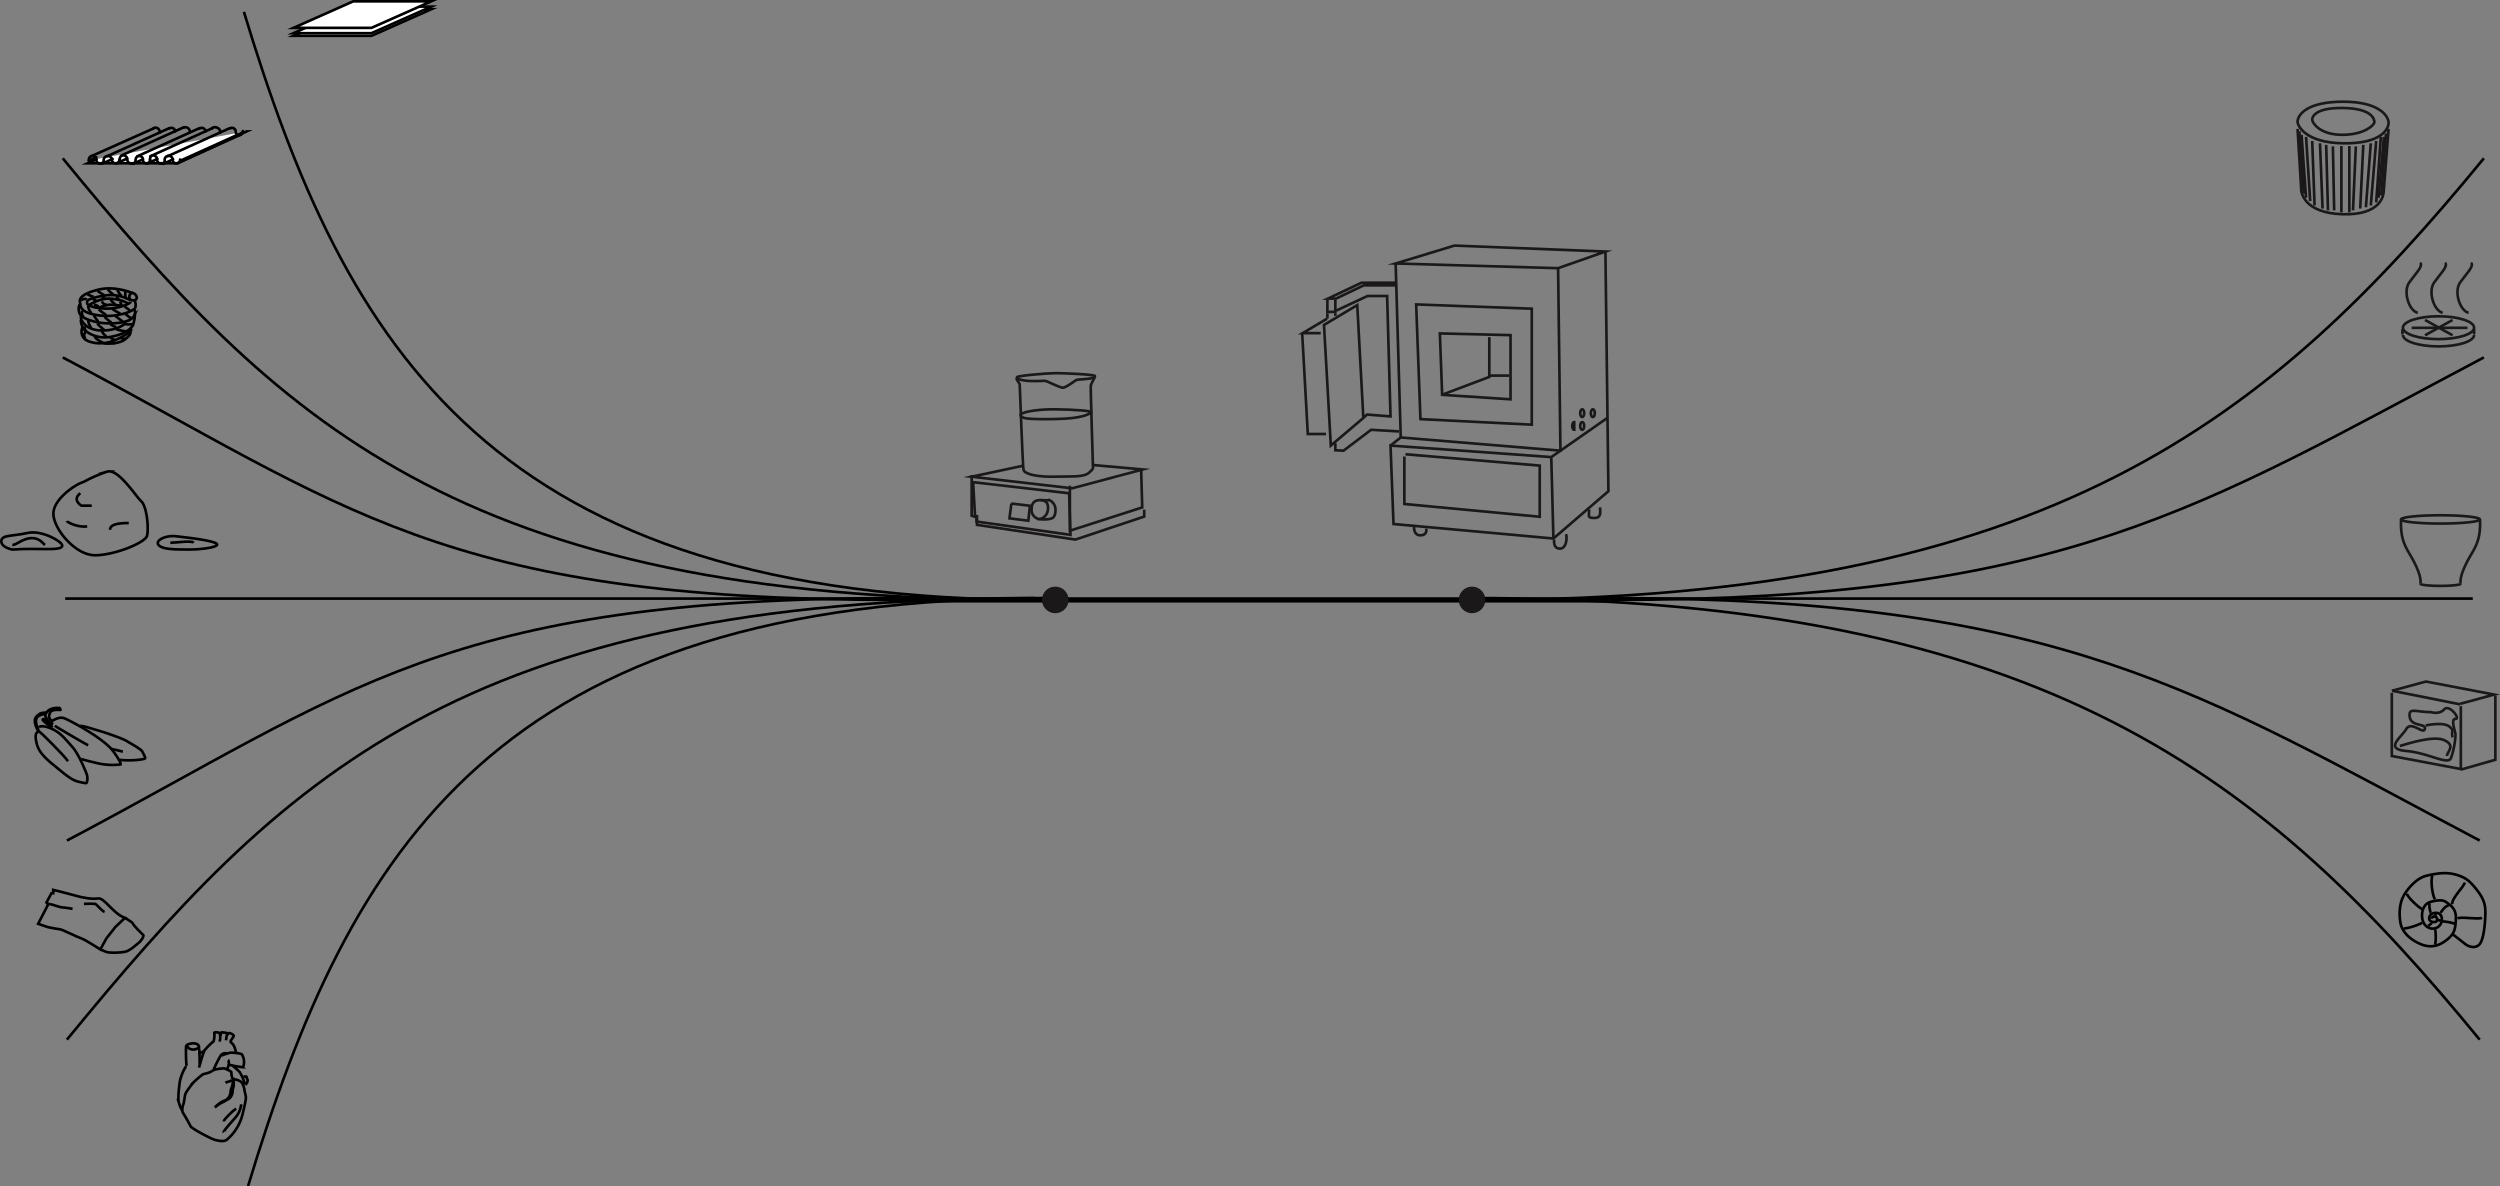 <svg xmlns="http://www.w3.org/2000/svg" viewBox="0 0 941.809 446.967">
  <rect x="0" y="0" width="941.809" height="446.967" fill="#808080" stroke="none"/>
  <defs>
    <style>
      .cls-1, .cls-6 {
        fill: #fff;
      }

      .cls-1, .cls-2, .cls-3, .cls-5, .cls-6 {
        stroke: #000;
      }

      .cls-1, .cls-2, .cls-3, .cls-4 {
        stroke-miterlimit: 10;
      }

      .cls-2, .cls-3, .cls-4, .cls-5 {
        fill: none;
      }

      .cls-3 {
        stroke-width: 2px;
      }

      .cls-4 {
        stroke: #1a1818;
      }

      .cls-5, .cls-6 {
        stroke-linecap: round;
        stroke-linejoin: round;
      }

      .cls-7 {
        fill: #1a1818;
      }
    </style>
  </defs>
  <title>Petrification main</title>
  <g id="Layer_1" data-name="Layer 1">
    <polyline class="cls-1" points="92.553 49.5 92.938 49.5 66.943 61.5 33.037 61.5 36.743 59.851"/>
    <line class="cls-2" x1="24.553" y1="225.5" x2="341.553" y2="225.5"/>
    <line class="cls-2" x1="609.553" y1="225.5" x2="931.553" y2="225.5"/>
    <line class="cls-3" x1="337.553" y1="226" x2="606.553" y2="226"/>
    <path class="cls-2" d="M55.652,456.652C161.922,400.58,198.078,365.3,369.911,365.3" transform="translate(-30.447 -140)"/>
    <path class="cls-2" d="M55.65,531.666C135.886,433.835,203.7,365.3,420.414,365.3" transform="translate(-30.447 -140)"/>
    <path class="cls-2" d="M123.9,586.822C162.13,460.584,216.8,365.3,424.325,365.3" transform="translate(-30.447 -140)"/>
    <path class="cls-2" d="M54.086,274.653c106.27,56.072,142.426,91.356,314.259,91.356" transform="translate(-30.447 -140)"/>
    <path class="cls-2" d="M54.085,199.64c80.235,97.831,148.053,166.37,364.763,166.37" transform="translate(-30.447 -140)"/>
    <path class="cls-2" d="M122.336,144.483c38.228,126.238,92.9,221.526,300.423,221.526" transform="translate(-30.447 -140)"/>
    <path class="cls-2" d="M964.61,456.652C858.341,400.58,807.308,365.3,635.475,365.3" transform="translate(-30.447 -140)"/>
    <path class="cls-2" d="M964.611,531.666C884.377,433.835,801.682,365.3,584.971,365.3" transform="translate(-30.447 -140)"/>
    <path class="cls-2" d="M966.177,274.653c-106.27,56.072-157.3,91.356-329.137,91.356" transform="translate(-30.447 -140)"/>
    <path class="cls-2" d="M966.178,199.64c-80.234,97.831-162.93,166.37-379.641,166.37" transform="translate(-30.447 -140)"/>
    <g>
      <path class="cls-4" d="M413.5,282.759c0,.783,1.1,1.41,1.1,2.193s1.173,30.07,1.33,31.324.431,1.566,2,2.192,5.148,1.253,10.316,1.1,10.326.314,12.363-1.409,1.562-1.723,1.562-2.976-.943-28.974-.786-29.914,1.565-2.976,1.565-3.6-11.9-1.1-14.722-1.1-14.721.94-14.721,1.566Z" transform="translate(-30.447 -140)"/>
      <path class="cls-4" d="M413.184,282.524a17.673,17.673,0,0,0,6.343,1.018c2.271.079,4.307-.157,4.934,0s5.325,2.506,6.421,2.506,4.464-2.584,5.09-2.9,6.128-.228,6.9-1.171" transform="translate(-30.447 -140)"/>
      <path class="cls-4" d="M414.911,296.477c-.472-1.108,5.958-2.363,13.118-2.285s14.126.636,13.54,1.14-2.856,2.384-13.9,2.541S415.384,297.586,414.911,296.477Z" transform="translate(-30.447 -140)"/>
      <polyline class="cls-4" points="385.342 175.471 365.979 179.589 403.88 183.95 430.506 176.85 411.711 175.179"/>
      <polyline class="cls-4" points="429.883 176.43 430.303 191.154 403.053 199.925 403.053 183"/>
      <polyline class="cls-4" points="366.053 179 366.053 194.287 367.347 194.705 366.584 181.652 402.761 185.83 403.269 201.491 367.865 196.48 367.872 194.526"/>
      <polyline class="cls-4" points="368.053 194 368.053 197.732 405.112 203.267 431.053 194.6 431.053 192"/>
      <path class="cls-4" d="M422.634,328.416c-1.9-.094-3.55.546-3.55,3.366a3.467,3.467,0,0,0,2.4,3.654c.731.418,3.445-.5,3.759-3.537S423.557,328.461,422.634,328.416Z" transform="translate(-30.447 -140)"/>
      <path class="cls-4" d="M422.464,328.407l3.485.085a3.985,3.985,0,0,1,2.114,3.832c-.1,2.84-1.266,2.988-2.31,3.206a11.33,11.33,0,0,1-3.8,0" transform="translate(-30.447 -140)"/>
      <polyline class="cls-4" points="381.014 189.693 380.283 195.266 387.384 196.166 388.01 190.528 381.014 189.693"/>
    </g>
    <g>
      <polygon class="cls-4" points="525.77 99.264 547.938 92.517 604.802 94.767 586.971 101.031 525.77 99.264"/>
      <polyline class="cls-4" points="604.802 94.767 605.582 157.41 605.926 185.043 585.203 202.873 524.967 197.412 523.841 167.855 584.401 172.192 605.582 157.41"/>
      <line class="cls-4" x1="584.401" y1="172.192" x2="585.203" y2="202.873"/>
      <polyline class="cls-4" points="525.77 99.264 527.695 164.803 587.854 169.782 586.971 101.031"/>
      <line class="cls-4" x1="523.841" y1="167.855" x2="527.695" y2="164.803"/>
      <polyline class="cls-4" points="525.553 106.5 512.92 106.5 500.228 112.5 503.281 112.5 513.721 107.5 525.553 107.5"/>
      <polyline class="cls-4" points="500.053 113 500.053 117.5 503.053 117.5 503.053 113"/>
      <polyline class="cls-4" points="503.053 167 503.053 169.623 506.138 169.782 516.517 161.912 527.044 162.528"/>
      <polyline class="cls-4" points="503.36 117.028 515.166 111.5 522.558 111.5 523.841 156.865 515.008 156.176 513.602 157.438 511.312 114.939 498.781 122.401 501.354 167.858 513.602 157.463"/>
      <polyline class="cls-4" points="497.553 125.5 490.752 125.5 499.936 120.038"/>
      <polyline class="cls-4" points="490.574 125.751 492.678 163.5 499.553 163.5"/>
      <polygon class="cls-4" points="533.501 114.685 577.053 116.292 577.053 159.984 535.117 157.896 533.501 114.685"/>
      <polygon class="cls-4" points="542.432 125.609 543.293 148.74 569.053 150.428 569.053 126.251 542.432 125.609"/>
      <polyline class="cls-4" points="529.053 172 529.053 189.863 580.053 194.681 580.053 175.405 529.493 171.132"/>
      <path class="cls-4" d="M626.5,294.2c-1,0-1,2.892,0,2.892S627.5,294.2,626.5,294.2Z" transform="translate(-30.447 -140)"/>
      <path class="cls-4" d="M626.5,299.021c-1,0-1,2.892,0,2.892S627.5,299.021,626.5,299.021Z" transform="translate(-30.447 -140)"/>
      <path class="cls-4" d="M630.5,294.2c-1,0-1,2.892,0,2.892S631.5,294.2,630.5,294.2Z" transform="translate(-30.447 -140)"/>
      <path class="cls-4" d="M623.5,299.021c-1,0-1,2.892,0,2.892Z" transform="translate(-30.447 -140)"/>
      <path class="cls-4" d="M563.164,338.537s-.24,3.132,2.33,3.132,2.295-1.923,2.288-2.53" transform="translate(-30.447 -140)"/>
      <path class="cls-4" d="M615.893,343.276c0,1.4,0,3.374,2.209,3.414s2.85-3.442,2.33-5.462" transform="translate(-30.447 -140)"/>
      <path class="cls-4" d="M629.064,331.911c.121,2.691-.762,3.212,2.009,3.212s2.169-2.248,2.169-3.975" transform="translate(-30.447 -140)"/>
      <polyline class="cls-4" points="543.223 148.727 561.053 141.993 561.053 127"/>
      <line class="cls-4" x1="560.553" y1="141.5" x2="568.553" y2="141.5"/>
      <line class="cls-4" x1="500.053" y1="118" x2="500.053" y2="120"/>
      <line class="cls-4" x1="503.053" y1="118" x2="503.053" y2="119"/>
    </g>
    <polygon class="cls-1" points="139.919 13.5 110.556 13.5 133.068 3.5 162.432 3.5 139.919 13.5"/>
    <polygon class="cls-1" points="139.919 12.5 110.556 12.5 133.068 2.5 162.432 2.5 139.919 12.5"/>
    <polygon class="cls-1" points="139.919 10.5 110.556 10.5 133.068 0.5 162.432 0.5 139.919 10.5"/>
    <g>
      <path class="cls-5" d="M63.876,200.488c0-2.442,2.816-2.119,2.829-.491.018,2.137,2.8,2.178,2.8.407v.085a1.567,1.567,0,0,1,3.106-.407,1.418,1.418,0,1,0,2.834.034" transform="translate(-30.447 -140)"/>
      <path class="cls-5" d="M75.56,200.115c0-2.442,2.829-1.746,2.843-.118.018,2.137,3.1,2.178,3.1.407v.085c0-2.442,2.792-2.034,2.8-.407a1.347,1.347,0,1,0,2.683.034" transform="translate(-30.447 -140)"/>
      <path class="cls-5" d="M86.957,200.115c0-2.442,2.631-1.746,2.645-.118.017,2.137,2.9,2.178,2.9.407v.085a1.516,1.516,0,1,1,3-.407,1.393,1.393,0,1,0,2.781.034" transform="translate(-30.447 -140)"/>
    </g>
    <g>
      <g>
        <path class="cls-5" d="M99.168,189.372" transform="translate(-30.447 -140)"/>
        <path class="cls-5" d="M94.231,188.415a1.429,1.429,0,0,1,2.224,1.084" transform="translate(-30.447 -140)"/>
        <path class="cls-5" d="M88.266,188.337a1.5,1.5,0,0,1,2.287,1.077,2,2,0,0,0,.062.485" transform="translate(-30.447 -140)"/>
      </g>
      <g>
        <path class="cls-5" d="M105.644,188.4a1.427,1.427,0,0,1,2.207,1.1" transform="translate(-30.447 -140)"/>
        <path class="cls-5" d="M99.62,188.074a1.68,1.68,0,0,1,2.33,1.34,2.08,2.08,0,0,0,.035.368" transform="translate(-30.447 -140)"/>
      </g>
      <g>
        <path class="cls-5" d="M117.151,188.337a1.427,1.427,0,0,1,2.1,1.162,1.441,1.441,0,0,0,.633,1.309,1.491,1.491,0,0,0,2.08-1.436" transform="translate(-30.447 -140)"/>
        <path class="cls-5" d="M110.391,188.278c.765-.822,2.945-.105,2.956,1.136a1.945,1.945,0,0,0,.061.483" transform="translate(-30.447 -140)"/>
      </g>
    </g>
    <line class="cls-6" x1="34.337" y1="58.86" x2="58.053" y2="48.278"/>
    <line class="cls-6" x1="40.348" y1="58.86" x2="63.751" y2="48.278"/>
    <line class="cls-6" x1="51.745" y1="58.86" x2="75.148" y2="48.278"/>
    <line class="cls-6" x1="45.769" y1="58.556" x2="69.172" y2="47.972"/>
    <line class="cls-6" x1="56.628" y1="58.86" x2="80.032" y2="48.278"/>
    <line class="cls-6" x1="63.141" y1="58.86" x2="86.544" y2="48.278"/>
    <line class="cls-6" x1="68.025" y1="60.488" x2="91.429" y2="49.906"/>
    <line class="cls-6" x1="67.211" y1="61.303" x2="90.615" y2="50.72"/>
    <line class="cls-6" x1="33.523" y1="60.488" x2="36.259" y2="59.252"/>
    <line class="cls-6" x1="38.677" y1="61.582" x2="42.414" y2="59.87"/>
    <line class="cls-6" x1="44.145" y1="61.426" x2="47.881" y2="59.713"/>
    <line class="cls-6" x1="50.081" y1="61.738" x2="53.817" y2="60.026"/>
    <line class="cls-6" x1="55.548" y1="61.582" x2="59.284" y2="59.87"/>
    <line class="cls-6" x1="61.483" y1="61.738" x2="65.22" y2="60.026"/>
    <g>
      <path class="cls-2" d="M80.967,253.174a.7.7,0,0,0,.182-.023,1.166,1.166,0,0,0,.831-1.064,2.031,2.031,0,0,0-1.463-1.688,1.309,1.309,0,0,0-1.35,1.388C79.355,252.761,79.467,253.136,80.967,253.174Z" transform="translate(-30.447 -140)"/>
      <path class="cls-2" d="M80.517,250.4c-.712-.15-6.675-2.775-12.864-1.312s-7.425,3.375-7.088,4.688-.3,3.338,4.688,4.576a23.135,23.135,0,0,0,11.026,0c2.438-.488,4.763-1.725,5.063-2.288s.3-2.513-.375-2.888" transform="translate(-30.447 -140)"/>
      <path class="cls-2" d="M60.514,254.823c-.437.076-.812,2.562.351,3.943s5.138,2.621,8.176,2.92,10.51.359,12-2.92a2.22,2.22,0,0,0,0-2.106" transform="translate(-30.447 -140)"/>
      <path class="cls-2" d="M60.94,259.211a2.529,2.529,0,0,0,.3,1.538c.225.3,1.726,3.713,7.613,3.75s8.615-2.408,9.151-3.038" transform="translate(-30.447 -140)"/>
      <path class="cls-2" d="M60.906,260.524a6.723,6.723,0,0,0,1.2,3.638,11.681,11.681,0,0,0,10.2,2.7c5.813-1.05,7.826-3.488,8.264-4.425a16.366,16.366,0,0,0,.729-4.116" transform="translate(-30.447 -140)"/>
      <path class="cls-2" d="M61.54,263.277a3.861,3.861,0,0,0,.9,4.522c1.763,1.313,5.663,2.175,9.789.9s7.651-3.938,7.651-4.351a.921.921,0,0,0-.28-.656" transform="translate(-30.447 -140)"/>
      <path class="cls-2" d="M69.456,269.326c1.385.275,5.886.275,8.061-1.451s2.089-2.371,2.138-2.812" transform="translate(-30.447 -140)"/>
      <path class="cls-2" d="M79.655,253.174a15.153,15.153,0,0,0-8.631-1.988c-3.821.45-7.609,1.537-7.684,2.25s-.638,1.35,2.4,2.25a20.64,20.64,0,0,0,9.713,0c2.138-.637,4.2-1.477,4.2-1.995" transform="translate(-30.447 -140)"/>
      <path class="cls-2" d="M64.128,254.823c.675-.3,3.863-2.513,7.576-2.325s6.654,1.313,6.909,2.025" transform="translate(-30.447 -140)"/>
      <path class="cls-2" d="M67.443,256.055c.585-.294,3.473-1.532,5.461-1.232s3.154.122,3.6.53" transform="translate(-30.447 -140)"/>
      <path class="cls-2" d="M77.667,249.911c0,.45-.244,1.809.337,2.25" transform="translate(-30.447 -140)"/>
      <path class="cls-2" d="M74.555,249.2c.411.375,1.009,1.882,1.724,2.326" transform="translate(-30.447 -140)"/>
      <path class="cls-2" d="M71.024,248.936a11.82,11.82,0,0,0,2.18,2.1" transform="translate(-30.447 -140)"/>
      <path class="cls-2" d="M67.091,249.61c.525.15,1.872,1.375,2.663,1.505" transform="translate(-30.447 -140)"/>
      <path class="cls-2" d="M63.252,250.848c.614.075,1.335.815,2.527.933" transform="translate(-30.447 -140)"/>
      <path class="cls-2" d="M60.906,253.174c.746-.525,1.73-.745,2.171-.375" transform="translate(-30.447 -140)"/>
      <path class="cls-2" d="M63.64,255.236a4.8,4.8,0,0,0,1.275,2.738" transform="translate(-30.447 -140)"/>
      <path class="cls-2" d="M67.653,256.6c.525.432,2.439,1.908,2.87,2.162" transform="translate(-30.447 -140)"/>
      <path class="cls-2" d="M72.6,256.267a25.825,25.825,0,0,0,3.188,1.9" transform="translate(-30.447 -140)"/>
      <path class="cls-2" d="M77.179,255.416c.337.008,2.053,1.584,2.476,1.584" transform="translate(-30.447 -140)"/>
      <path class="cls-2" d="M61.39,257c0,.375-.406,1.65.6,2.4" transform="translate(-30.447 -140)"/>
      <path class="cls-2" d="M65.778,258.767c.262.445,1.313,2.208,1.874,2.358" transform="translate(-30.447 -140)"/>
      <path class="cls-2" d="M69.753,259.4c.525.225,2.138,2.063,2.85,2.138" transform="translate(-30.447 -140)"/>
      <path class="cls-2" d="M73.842,259.024c.825.412,2.408,2.089,3.112,2.1" transform="translate(-30.447 -140)"/>
      <path class="cls-2" d="M77.616,258.321c.875.4,1.649,1.586,2.594,1.536" transform="translate(-30.447 -140)"/>
      <path class="cls-2" d="M63.64,260.637a6.072,6.072,0,0,0,1.275,3" transform="translate(-30.447 -140)"/>
      <path class="cls-2" d="M67.091,261.856a17.071,17.071,0,0,0,2.663,2.457" transform="translate(-30.447 -140)"/>
      <path class="cls-2" d="M71.975,262.137a16.778,16.778,0,0,0,2.223,1.14" transform="translate(-30.447 -140)"/>
      <path class="cls-2" d="M62.328,262.887c0,.6.131,1.628.558,1.932" transform="translate(-30.447 -140)"/>
      <path class="cls-2" d="M68.779,264.819c.412.431.855,1.655,1.915,1.894" transform="translate(-30.447 -140)"/>
      <path class="cls-2" d="M74.2,264.05a24.748,24.748,0,0,0,3.613.769" transform="translate(-30.447 -140)"/>
      <path class="cls-2" d="M77.616,262.137a14.293,14.293,0,0,0,2.751,0" transform="translate(-30.447 -140)"/>
      <path class="cls-2" d="M62.606,265.063a2.147,2.147,0,0,0,0,2.55" transform="translate(-30.447 -140)"/>
      <path class="cls-2" d="M66.078,266.9a7.245,7.245,0,0,0,3.188,2.138" transform="translate(-30.447 -140)"/>
      <path class="cls-2" d="M71.975,267.085c.479.415,1.17,1.024,1.867.884" transform="translate(-30.447 -140)"/>
      <path class="cls-2" d="M72.6,268.7c.413.3.477.68.991.6" transform="translate(-30.447 -140)"/>
      <path class="cls-2" d="M75.792,267.261a4.617,4.617,0,0,0,1.825.352" transform="translate(-30.447 -140)"/>
      <path class="cls-2" d="M65.365,252.615c.413.071.766.463,1.351.559" transform="translate(-30.447 -140)"/>
      <path class="cls-2" d="M68.779,251.781c.525,0,.869.683,1.35.706" transform="translate(-30.447 -140)"/>
      <path class="cls-2" d="M74.2,251.781c.394.267.582.684,1.032,1.113" transform="translate(-30.447 -140)"/>
      <path class="cls-2" d="M65.778,254.777c.562-.1,1.082.429,1.874.638" transform="translate(-30.447 -140)"/>
      <path class="cls-2" d="M68.628,253.655c.6.156.566,1.091,1.989,1.108" transform="translate(-30.447 -140)"/>
      <path class="cls-2" d="M71.975,252.894c.629.355,1.306,1.717,2.223,1.929" transform="translate(-30.447 -140)"/>
      <path class="cls-2" d="M75.642,253.655a6.134,6.134,0,0,1,.638,1.318" transform="translate(-30.447 -140)"/>
    </g>
    <path class="cls-2" d="M61.918,321.574c-2.545.587-11.354,6.264-11.354,11.941s8.222,15.66,15.661,15.66,18.793-4.7,19.576-7.243,0-11.158-2.153-13.116-8.613-12.333-12.724-11.158A51.352,51.352,0,0,0,61.918,321.574Z" transform="translate(-30.447 -140)"/>
    <path class="cls-2" d="M95.784,341.933c-3.915,0-7.047,1.957-5.481,3.523s6.264,1.566,11.549,1.566,12.92-1.174,9.592-2.544S95.784,341.933,95.784,341.933Z" transform="translate(-30.447 -140)"/>
    <path class="cls-2" d="M35.161,347.037c9.365-.772,18.922.8,18.729-1.543-.129-1.561-7.756-5.933-13.155-4.7s-9.555.633-9.777,2.913C30.706,346.279,35.161,347.037,35.161,347.037Z" transform="translate(-30.447 -140)"/>
    <path class="cls-2" d="M60.719,325.8c-3.328,2.545.416,4.7.416,4.7H65" transform="translate(-30.447 -140)"/>
    <path class="cls-2" d="M78.949,337.039c-4.894,0-7.047.783-7.047,2.545" transform="translate(-30.447 -140)"/>
    <path class="cls-2" d="M63.288,338.312c-3.328.489-7.442-1.468-7.636-2.056" transform="translate(-30.447 -140)"/>
    <path class="cls-2" d="M35.1,345.261c1.37.2,3.813-2.389,7.047-2.545s4.307,1.979,5.286,2.556" transform="translate(-30.447 -140)"/>
    <path class="cls-2" d="M94.609,344.478c2.153,0,8.026-.979,8.809,0" transform="translate(-30.447 -140)"/>
    <path class="cls-2" d="M48.208,408.484c-2.744-.109-2.89.551-3.778,1.211s-1.484,2.252.326,5.555c.358.652,0-.735,0-.735s-1.878-3.634.327-4.819a4.874,4.874,0,0,1,2.981-.667" transform="translate(-30.447 -140)"/>
    <path class="cls-2" d="M45.084,415.658c-.858,0-1.511,1.022-1.062,3.268s.816,4.534,6.167,8.9,7.189,6.085,10.129,6.739,2.532.489,2.818.244a5.239,5.239,0,0,0,0-3.1c-.327-.857-2.859-7.433-5.514-10.415s-4.411-5.309-7.76-6.78-4.656-.775-4.778-.489" transform="translate(-30.447 -140)"/>
    <path class="cls-2" d="M45.084,415.424c.735.479,9.231,8.853,10.986,11.344" transform="translate(-30.447 -140)"/>
    <path class="cls-2" d="M50.393,413c-.286-.163-.735-1.225,0-1.593s2.45-1.429,4.166-.857,14.908,7.515,18.5,12.416,2.737,5.024,2.737,5.024a24.89,24.89,0,0,1-9.353-.653c-5.827-1.334-5.747-1.609-5.747-1.609" transform="translate(-30.447 -140)"/>
    <path class="cls-2" d="M51.087,413.412c.653.531,11.844,7.066,12.58,7.352" transform="translate(-30.447 -140)"/>
    <path class="cls-2" d="M50.352,413.412c-.449.286-.735.531-.613.817" transform="translate(-30.447 -140)"/>
    <path class="cls-2" d="M60.7,413.412c1.418-.041,14.773,4.129,17.429,5.721s5.473,3.1,5.963,4.041,1.225,2.254,1.021,2.557-4.779,1.037-9.517.547" transform="translate(-30.447 -140)"/>
    <path class="cls-2" d="M72.334,422.089c.849.145,3.626.921,4.4,1.085" transform="translate(-30.447 -140)"/>
    <path class="cls-2" d="M49.842,411.7a11.12,11.12,0,0,1-.63-1l-.139-.117c-.059-.172-.415-.7.238-2.109s3.635-1,3.839-1,0-.489-.224-.694a6.153,6.153,0,0,0-3.111.266,3.622,3.622,0,0,0-2.315,2.308v.415a10.19,10.19,0,0,0,2.178,3.18" transform="translate(-30.447 -140)"/>
    <path class="cls-2" d="M49.711,413.821c-.938-.6-3.089-2.206-3.171-2.642s.572-.163.572-.163a4.058,4.058,0,0,0,1.443,1.359c.953.52.762.765,1.279.9" transform="translate(-30.447 -140)"/>
    <g>
      <path class="cls-2" d="M44.822,488.023l3.753-7.283-.626-.733,1.877-3.506H50.5v-1.257s7.26,1.787,8.69,2.234,5.731,1.43,8.143.983,5.637,5.72,10.194,7.327l-3.661,3.486-3.306,4.2-2.324,4.2s-5.808-3.753-7.238-4.2-7.328-3.4-7.954-3.4-4.558-.8-4.558-.8Z" transform="translate(-30.447 -140)"/>
      <path class="cls-2" d="M77.516,485.788s2.876,1.609,3.056,2.234,3.485,3.933,3.843,4.2-.536,2.056-1.7,2.949-3.34,3.039-5.2,3.4-5.882.537-7.133,0-2.147-.894-2.147-.894" transform="translate(-30.447 -140)"/>
      <path class="cls-2" d="M48.375,480.538c1.452-.111,4.133,1.228,5.653,1.317a34.831,34.831,0,0,1,3.754.537" transform="translate(-30.447 -140)"/>
      <path class="cls-2" d="M62.071,480.531a32.462,32.462,0,0,1,4.29,0c.447.164,2.5,2.666,3.486,3.023" transform="translate(-30.447 -140)"/>
    </g>
    <path class="cls-2" d="M101.094,533.873c-.211.484.454,1.36,1.875,1.512s2.479-.755,2.449-1.089-.514-1.5-2.812-1.189-2.086,1.189-2.086,1.584a65.369,65.369,0,0,0,.182,6.833" transform="translate(-30.447 -140)"/>
    <path class="cls-2" d="M105.419,534.69c.181.241.271,5.956.271,6.229" transform="translate(-30.447 -140)"/>
    <path class="cls-2" d="M105.69,536.745a10.708,10.708,0,0,1,1.543-.635" transform="translate(-30.447 -140)"/>
    <path class="cls-2" d="M105.419,542.189c.12-.453,1.481-5.5,2.176-6.621a25,25,0,0,1,3.3-3.266,7.491,7.491,0,0,0,.271-3.175c-.121-.424,1.815-.182,2.026,0a6.2,6.2,0,0,1,0,3.266" transform="translate(-30.447 -140)"/>
    <path class="cls-2" d="M113.408,530.185c.173-.241.355-1.376.627-1.293s2.026.144,2.026.416a16.108,16.108,0,0,0-.454,2.6" transform="translate(-30.447 -140)"/>
    <path class="cls-2" d="M116.061,530c.121-.3.393-.876.816-.846s1.663.725,1.663,1.058-1.391,1.875-1.24,2.268,1.543.7,2.086,4.263" transform="translate(-30.447 -140)"/>
    <path class="cls-2" d="M110.921,543a42.056,42.056,0,0,1,2.751-5.473,2.219,2.219,0,0,1,2.389-.636" transform="translate(-30.447 -140)"/>
    <path class="cls-2" d="M113.884,537.654a21.536,21.536,0,0,1,3.416-1.089c.665,0,3.84.116,4.324.723a5.71,5.71,0,0,1,.756,2.6c0,.488-.03,2.121-.635,2.121a37.056,37.056,0,0,1-5.109-.937" transform="translate(-30.447 -140)"/>
    <path class="cls-2" d="M116.061,542.732a8.361,8.361,0,0,0,.6-1.965c0-.484-.09-1.36-.3-1.481" transform="translate(-30.447 -140)"/>
    <path class="cls-2" d="M100.7,541.675c-.635.3-2.3,4-2.57,6.217s-.787,5.967-.242,7.69a12.789,12.789,0,0,0,1.149,2.691" transform="translate(-30.447 -140)"/>
    <path class="cls-2" d="M120.052,546.936a6.048,6.048,0,0,1,1.375.756,7,7,0,0,1,1.111,2.841c0,.516.54,2.238.54,2.873s-.032,1.3-1.272,6.44a18.169,18.169,0,0,1-5.957,9.555c-1.21.847-3.3.3-4.474,0s-8.8-4.173-9.254-5.291-2.751-4.9-2.947-5.291a6.314,6.314,0,0,1,.347-2.842c.271-.636.453-2.632.7-3.659s2.539-3.809,2.993-4.426a37.515,37.515,0,0,1,3.749-3.224,15.666,15.666,0,0,0,2.751-.817,10.81,10.81,0,0,1,1.814-.961,26.377,26.377,0,0,1,2.963-.39h.544s2.48.993,2.57,1.417a7.22,7.22,0,0,0,.333,2.159.892.892,0,0,0,1.088.6A4.8,4.8,0,0,1,120.052,546.936Z" transform="translate(-30.447 -140)"/>
    <path class="cls-2" d="M118.132,541.523a23.683,23.683,0,0,1,2.645,2.389,19.621,19.621,0,0,1,2,4.717" transform="translate(-30.447 -140)"/>
    <path class="cls-2" d="M122.1,545.631c.423,0,1.214-.33,1.274.215s.426.781.365,1.295a2.929,2.929,0,0,1-.663,1.359H123" transform="translate(-30.447 -140)"/>
    <path class="cls-2" d="M121.322,556.02a9.188,9.188,0,0,1-2.338,5.157c-1.693,1.935-4.548,5.08-4.249,5.4" transform="translate(-30.447 -140)"/>
    <path class="cls-2" d="M119.387,557.629c-1.29.887-4.629,4.031-4.652,4.838" transform="translate(-30.447 -140)"/>
    <path class="cls-2" d="M115.355,547.892c.807-.464,2.016-.342,2.369-1.148" transform="translate(-30.447 -140)"/>
    <path class="cls-2" d="M118.081,546.7a5.951,5.951,0,0,1-.383,3.043c-.514,1.125-.235,1.885-.649,2.773a3.412,3.412,0,0,1-2.342,2.235,6.651,6.651,0,0,0-1.17.624,13.813,13.813,0,0,0-2.162,1.838,15.23,15.23,0,0,1,2.508-1.756c.7-.241,2.087-1.176,2.782-1.478a3.849,3.849,0,0,0,1.416-2.779,10.365,10.365,0,0,1,.419-2.175V546" transform="translate(-30.447 -140)"/>
    <path class="cls-7" d="M433,366a5,5,0,0,1-5,5h0a5,5,0,0,1-5-5h0a5,5,0,0,1,5-5h0a5,5,0,0,1,5,5Z" transform="translate(-30.447 -140)"/>
    <path class="cls-7" d="M590,366a5,5,0,0,1-5,5h0a5,5,0,0,1-5-5h0a5,5,0,0,1,5-5h0a5,5,0,0,1,5,5Z" transform="translate(-30.447 -140)"/>
    <g>
      <ellipse class="cls-4" cx="919.38" cy="195.676" rx="14.858" ry="1.564"/>
      <path class="cls-4" d="M934.97,335.676c-.261,6.517,1.043,9.384,3.389,13.294s4.431,8.6,3.91,10.948" transform="translate(-30.447 -140)"/>
      <path class="cls-4" d="M964.733,335.676c.261,6.517-1.043,9.384-3.389,13.294s-4.431,8.6-3.91,10.948" transform="translate(-30.447 -140)"/>
      <path class="cls-4" d="M957.353,359.93c0,.438-3.376.794-7.542.794s-7.543-.356-7.543-.794" transform="translate(-30.447 -140)"/>
    </g>
    <g>
      <path class="cls-4" d="M901.525,185.247c.26,1.335,3.031,5.538,11.328,5.538s12.085-3.692,12.085-4.76-.757-5.247-12.085-5.343S901.428,184.752,901.525,185.247Z" transform="translate(-30.447 -140)"/>
      <path class="cls-4" d="M895.987,185.732c-.111,1.454,2.8,8.064,17.237,8.258s17.058-5.44,17.058-7.772-3.317-7.906-17.058-7.906S896.182,183.206,895.987,185.732Z" transform="translate(-30.447 -140)"/>
      <path class="cls-4" d="M895.984,188.55l1.363,22.248c-.194,1.263.7,9.424,15.506,9.91s15.5-7.469,15.559-8.258l1.87-23.9" transform="translate(-30.447 -140)"/>
      <line class="cls-4" x1="866.219" y1="49.425" x2="867.872" y2="72.935"/>
      <line class="cls-4" x1="867.045" y1="50.785" x2="868.746" y2="74.49"/>
      <line class="cls-4" x1="868.746" y1="51.562" x2="870.301" y2="75.753"/>
      <line class="cls-4" x1="871.064" y1="53.116" x2="871.952" y2="77.405"/>
      <line class="cls-4" x1="873.992" y1="53.996" x2="874.964" y2="78.57"/>
      <line class="cls-4" x1="876.324" y1="54.574" x2="877.004" y2="79.251"/>
      <line class="cls-4" x1="878.85" y1="55.157" x2="879.336" y2="79.251"/>
      <line class="cls-4" x1="882.053" y1="55" x2="882.053" y2="80"/>
      <line class="cls-4" x1="885.053" y1="55" x2="885.053" y2="80"/>
      <line class="cls-4" x1="887.496" y1="55.157" x2="886.428" y2="79.251"/>
      <line class="cls-4" x1="890.313" y1="54.574" x2="889.147" y2="78.57"/>
      <line class="cls-4" x1="893.131" y1="53.996" x2="891.285" y2="78.084"/>
      <line class="cls-4" x1="895.172" y1="53.116" x2="893.131" y2="77.405"/>
      <line class="cls-4" x1="896.92" y1="51.562" x2="895.172" y2="76.239"/>
      <line class="cls-4" x1="898.086" y1="51.562" x2="896.046" y2="74.49"/>
      <line class="cls-4" x1="898.863" y1="50.299" x2="897.066" y2="73.616"/>
    </g>
    <g>
      <line class="cls-4" x1="901.242" y1="260.245" x2="926.745" y2="265.346"/>
      <polyline class="cls-4" points="927.053 266 927.053 289.716 901.053 284.804 901.053 261"/>
      <path class="cls-4" d="M931.5,424.8" transform="translate(-30.447 -140)"/>
      <polyline class="cls-4" points="926.745 265.156 939.591 261.662 913.898 256.75 901.053 260.245"/>
      <polyline class="cls-4" points="940.053 262 940.053 286.221 927.207 289.885"/>
      <path class="cls-4" d="M946.235,408.273c-5.762,0-8.549-1.935-7.982,1.842s6.258,2.244,5.691,4.511-5.089-3.224-6.977-.012-8.5,7.551.006,8.306,15.687,5.477,16.82,2.643a31.394,31.394,0,0,0,1.707-8.693c0-1.322-2-6.045,0-6.045s-2.365-5.668-4.254-3.59S946.235,408.273,946.235,408.273Z" transform="translate(-30.447 -140)"/>
      <path class="cls-4" d="M944.262,413.279c1.974-.377,7.117-1.2,9.006.5s.54,1.112,1.091,4.035" transform="translate(-30.447 -140)"/>
      <path class="cls-4" d="M934.523,421.025c2.832-.756,12.79-4.181,16.946-2.1s.821,4.232.811,5.881" transform="translate(-30.447 -140)"/>
    </g>
    <g>
      <ellipse class="cls-4" cx="918.65" cy="123.457" rx="13.402" ry="4.304"/>
      <line class="cls-4" x1="908.553" y1="123.5" x2="929.553" y2="123.5"/>
      <line class="cls-4" x1="923.934" y1="126.309" x2="913.563" y2="120.541"/>
      <line class="cls-4" x1="923.934" y1="120.541" x2="913.563" y2="126.309"/>
      <line class="cls-4" x1="905.053" y1="124" x2="905.053" y2="126"/>
      <line class="cls-4" x1="932.053" y1="124" x2="932.053" y2="126"/>
      <path class="cls-4" d="M962.5,266.2c0,2.377-6,4.3-13.4,4.3s-13.4-1.927-13.4-4.3" transform="translate(-30.447 -140)"/>
      <path class="cls-4" d="M941.271,257.853c-3.424-.853-5.576-8.092-3.228-11.418s5.478-6.261,4.109-7.435" transform="translate(-30.447 -140)"/>
      <path class="cls-4" d="M960.445,257.853c-3.424-.853-5.576-8.092-3.227-11.418s5.477-6.261,4.108-7.435" transform="translate(-30.447 -140)"/>
      <path class="cls-4" d="M950.663,257.853c-3.424-.853-5.576-8.092-3.228-11.418s5.478-6.261,4.108-7.435" transform="translate(-30.447 -140)"/>
    </g>
    <g>
      <path class="cls-2" d="M946.659,486.074c0-.492.273-.93,1.149-.766s1.148,1.859,0,2.024-2.407-.274-2.188-1.7,1.688-1.859,2.95-1.7,1.973,1.367,1.754,2.9a3.441,3.441,0,0,1-4.267,2.9c-2.406-.711-3.173-2.79-3.173-4.923s.985-4.376,3.009-4.977,4.649-1.094,6.071,0,3.829,2.242,3.665,6.235-.547,5.579-3.009,7.658-5.743,3.774-10.064,2.024-7.165-4.789-7.767-7.919-.548-7.56,1.367-10.733,5.142-6.4,8.314-7.165,7.165-1.532,10.939-.492,5.36,2.3,7.986,5.634,3.392,5.47,3.337,8.971-.547,10.064-2.3,11.814-4.431.547-5.415-.328l-4.321-3.391" transform="translate(-30.447 -140)"/>
      <path class="cls-2" d="M947.754,484.926a1.149,1.149,0,0,1,.656-.492" transform="translate(-30.447 -140)"/>
      <path class="cls-2" d="M948.848,486.512s1.466.447,1.422.608" transform="translate(-30.447 -140)"/>
      <path class="cls-2" d="M946.44,487.661c0,.274-.781.792-1.2,1.149" transform="translate(-30.447 -140)"/>
      <path class="cls-2" d="M946.167,483.887c-.328-.711-.8-3.162-.328-3.665" transform="translate(-30.447 -140)"/>
      <path class="cls-2" d="M949.887,483.887c.164-.328,1.75-2.79,3.118-2.79" transform="translate(-30.447 -140)"/>
      <path class="cls-2" d="M950.594,487.12c.715-.061,4.531.541,4.892,1.115" transform="translate(-30.447 -140)"/>
      <path class="cls-2" d="M947.754,490.177c.437.6.379,5.284,0,5.743" transform="translate(-30.447 -140)"/>
      <path class="cls-2" d="M942.939,487.661a23.823,23.823,0,0,1-7,2.188" transform="translate(-30.447 -140)"/>
      <path class="cls-2" d="M942.939,482.491c-.93-.246-5.524-4.4-5.743-5.825" transform="translate(-30.447 -140)"/>
      <path class="cls-2" d="M947.754,478.8c-.985-1.532-1.751-7.33-.931-9.025" transform="translate(-30.447 -140)"/>
      <path class="cls-2" d="M954.263,480.659c-.328-2.3,4.556-6.679,4.7-8.205" transform="translate(-30.447 -140)"/>
      <path class="cls-2" d="M956.231,486.02c.985-.82,8.01.486,9.244-.273" transform="translate(-30.447 -140)"/>
    </g>
  </g>
</svg>
